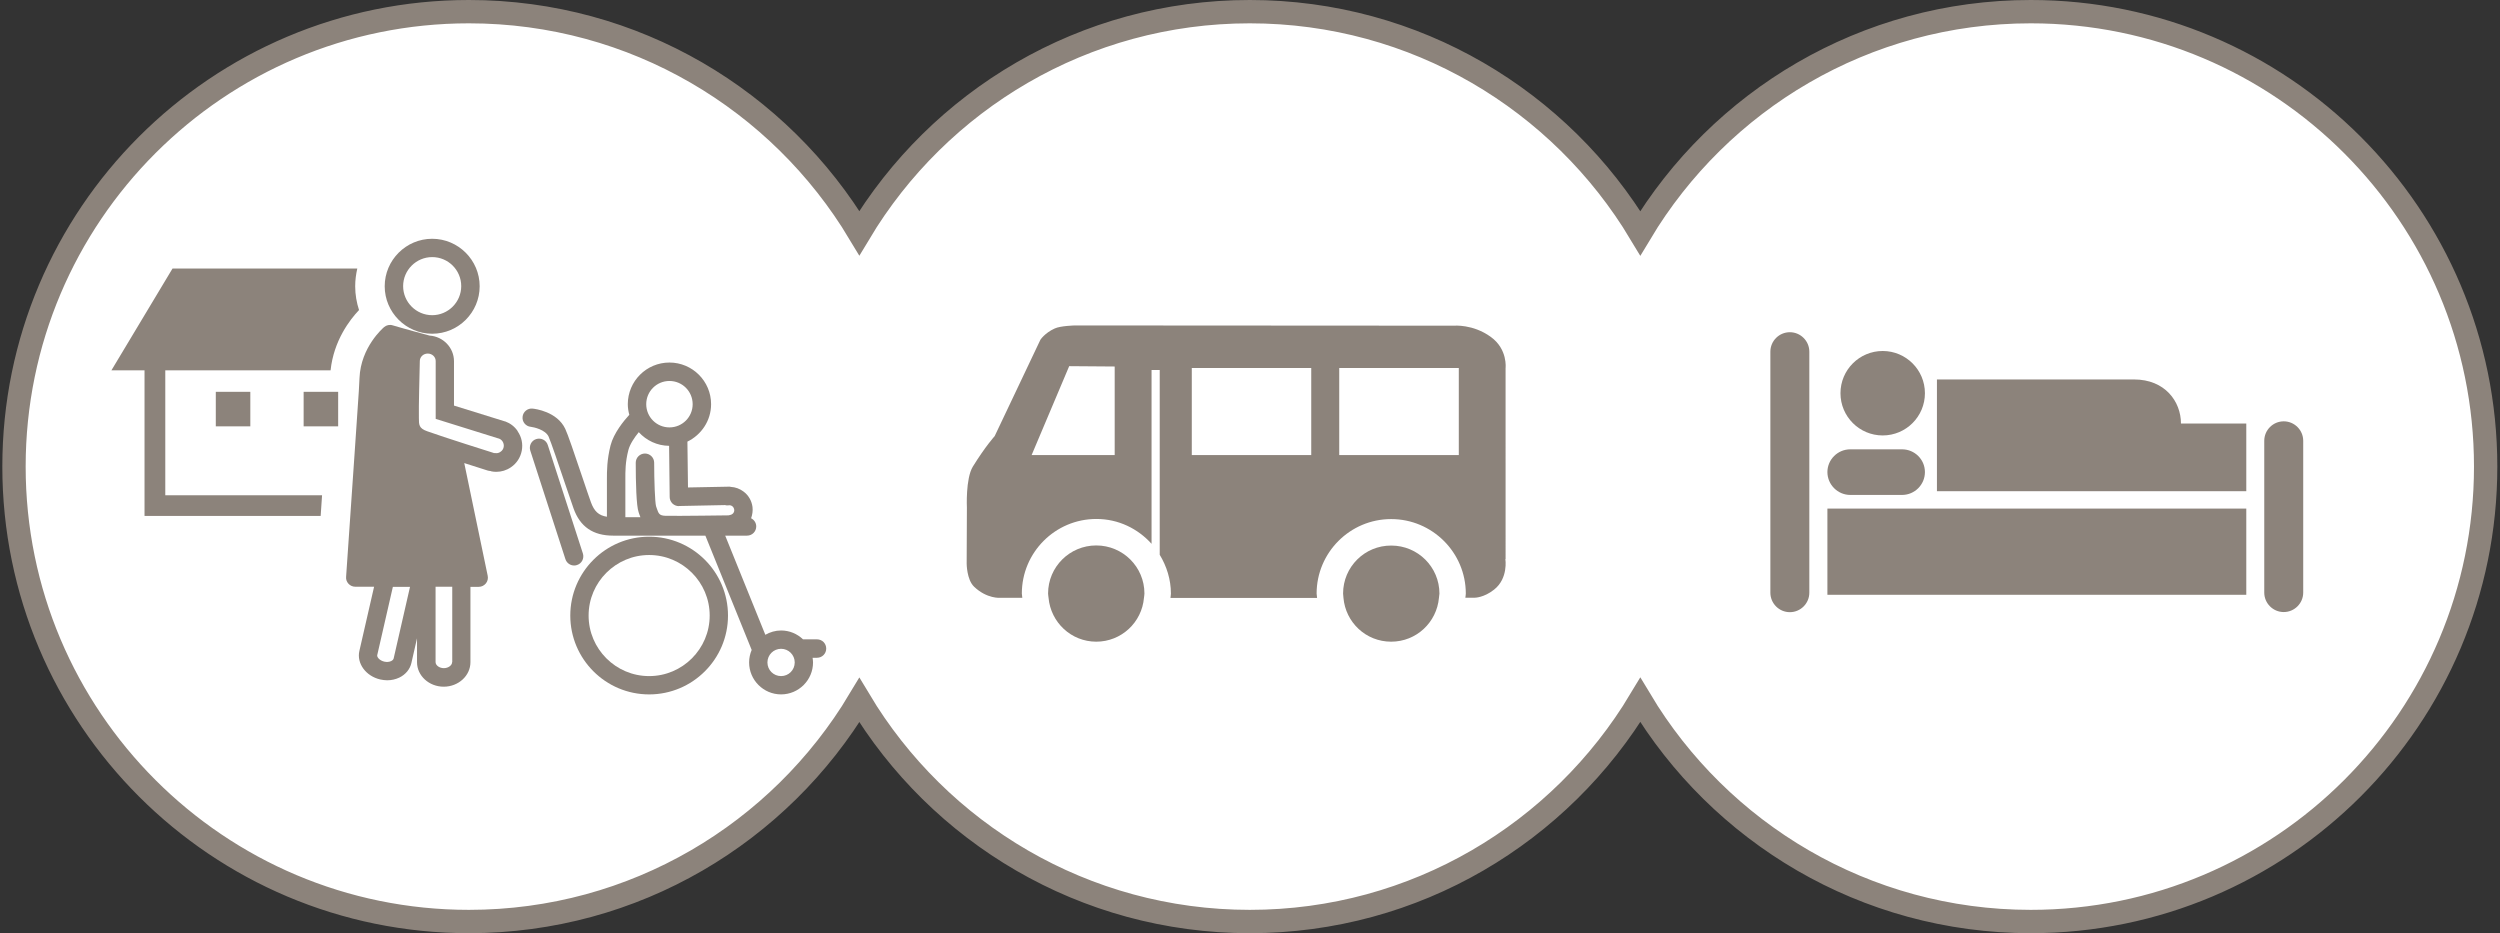 <?xml version="1.0" encoding="UTF-8"?><svg id="_レイヤー_1" xmlns="http://www.w3.org/2000/svg" width="214.32" height="80" viewBox="0 0 214.32 80"><rect x="0" y="0" width="214.32" height="80" fill="#333333" stroke="none"/><defs><style>.cls-1{fill:#8c837b;}.cls-2{fill:#fff;stroke:#8c837b;stroke-miterlimit:10;stroke-width:2px;}</style></defs><path class="cls-2" d="M174.09,1c-14.22,0-26.66,7.62-33.47,18.99C133.8,8.62,121.36,1,107.14,1s-26.66,7.61-33.47,18.98C66.85,8.61,54.41,1,40.2,1,18.66,1,1.2,18.46,1.2,40s17.46,39,39,39c14.22,0,26.66-7.61,33.47-18.98,6.81,11.37,19.25,18.98,33.47,18.98s26.66-7.62,33.48-18.99c6.81,11.37,19.25,18.99,33.47,18.99,21.54,0,39-17.46,39-39S195.62,1,174.09,1Z"/><g><path class="cls-1" d="M129.07,31.56s.2-1.62-1.27-2.68c-1.53-1.11-3.16-.96-3.16-.96l-32.49-.02s-1.25,.03-1.73,.26c-.85,.38-1.23,.97-1.23,.97l-3.92,8.26s-.78,.85-1.87,2.61c-.63,1.03-.51,3.52-.51,3.52l-.02,4.79s0,1.37,.63,1.98c1.11,1.07,2.27,.96,2.27,.96h1.87c0-.12-.04-.24-.04-.37,0-3.52,2.86-6.39,6.39-6.39,1.89,0,3.56,.83,4.73,2.13v-14.9h.7v15.84c.59,.97,.96,2.11,.96,3.33,0,.12-.03,.24-.04,.37h12.57c0-.13-.04-.25-.04-.37,0-3.52,2.86-6.39,6.39-6.39s6.4,2.87,6.4,6.39c0,.12-.03,.24-.04,.35h.82s.77,0,1.64-.69c1.24-.97,.97-2.63,.97-2.63h.02V31.56Zm-33.51,7.45h-7.12l3.22-7.62,3.9,.03v7.59Zm16.85,0h-10.24v-7.46h10.24v7.46Zm12.65,0h-10.25v-7.46h10.25v7.46Z"/><path class="cls-1" d="M119.27,46.77h0c-2.28-.01-4.13,1.83-4.13,4.11,0,.12,.03,.24,.03,.36,.18,2.12,1.93,3.77,4.09,3.77s3.91-1.65,4.1-3.77c0-.12,.04-.24,.04-.35,0-2.28-1.85-4.12-4.13-4.12Z"/><path class="cls-1" d="M93.98,46.76c-2.28,0-4.13,1.84-4.13,4.12,0,.12,.03,.25,.04,.37,.19,2.11,1.94,3.76,4.09,3.76s3.91-1.65,4.09-3.76c.01-.12,.04-.24,.04-.37,0-2.28-1.85-4.12-4.13-4.12Z"/><rect class="cls-1" x="18.5" y="33.59" width="2.96" height="2.96"/><rect class="cls-1" x="26.03" y="33.59" width="2.96" height="2.96"/><path class="cls-1" d="M14.17,31.75h14.17c.27-2.55,1.65-4.34,2.44-5.17-.21-.64-.33-1.33-.33-2.04,0-.53,.07-1.03,.18-1.52H14.79l-5.24,8.73h2.84v12.48h15.1l.12-1.77H14.17v-10.71Z"/><path class="cls-1" d="M37.05,28.61c2.25,0,4.07-1.83,4.07-4.07s-1.83-4.07-4.07-4.07-4.07,1.83-4.07,4.07,1.83,4.07,4.07,4.07Zm0-6.57c1.38,0,2.49,1.12,2.49,2.49s-1.12,2.49-2.49,2.49-2.49-1.12-2.49-2.49,1.12-2.49,2.49-2.49Z"/><path class="cls-1" d="M44.38,36.96c-.26-.39-.63-.67-1.06-.83h-.02l-4.38-1.36v-3.8c0-1.17-.93-2.12-2.09-2.2-.25-.07-1.89-.5-3.17-.88-.25-.08-.53-.02-.73,.15-.08,.07-2,1.71-2.11,4.36-.02,.42-.04,.8-.06,1.15l-.19,2.8c-.05,.71-.11,1.49-.17,2.5l-.73,10.61c-.02,.22,.06,.43,.21,.59,.15,.16,.36,.25,.58,.25h1.61l-1.26,5.5c-.25,1.07,.56,2.17,1.79,2.45,.2,.04,.39,.07,.59,.07,.37,0,.72-.08,1.04-.23,.54-.26,.92-.72,1.04-1.26l.48-2.11v2.05c0,1.16,1.03,2.1,2.29,2.1s2.29-.94,2.29-2.1v-6.46h.71c.24,0,.46-.11,.61-.29,.15-.18,.21-.43,.16-.66l-2.01-9.66c1.06,.34,1.93,.62,2.01,.64,.08,.02,.16,.04,.24,.04,.03,0,.05,.03,.08,.03,.14,.03,.28,.04,.42,.04,.44,0,.87-.13,1.25-.39,.49-.33,.82-.84,.93-1.42,.11-.58-.01-1.17-.35-1.66v-.02Zm-10.64,19.52h-.01c-.02,.09-.13,.16-.19,.19-.16,.08-.38,.1-.6,.05-.42-.1-.64-.4-.6-.56l1.34-5.85h1.47l-1.41,6.17Zm5.03,.28h-.01c0,.28-.33,.52-.71,.52s-.71-.24-.71-.52v-6.46h1.43v6.46Zm4.14-18.03h0c-.14,.11-.31,.14-.48,.11h-.1s-.02-.02-.04-.02c-.04-.01-4.32-1.36-5.67-1.85-.71-.25-.71-.55-.71-1.14v-.25c-.02-.5,.05-3.5,.08-4.63,0-.35,.3-.64,.68-.64s.68,.29,.68,.64v4.96l5.32,1.66c.17,.03,.32,.13,.41,.27,.09,.14,.13,.31,.1,.48-.03,.17-.13,.32-.27,.41Z"/><path class="cls-1" d="M55.65,46.01c-3.73,0-6.76,3.03-6.76,6.76s3.03,6.76,6.76,6.76,6.76-3.03,6.76-6.76-3.03-6.76-6.76-6.76Zm0,11.95c-2.86,0-5.19-2.33-5.19-5.19s2.33-5.19,5.19-5.19,5.19,2.33,5.19,5.19-2.33,5.19-5.19,5.19Z"/><path class="cls-1" d="M70.04,54.81h-1.2c-.49-.47-1.15-.76-1.88-.76-.49,0-.95,.14-1.35,.37l-3.44-8.5h1.87c.44,0,.79-.35,.79-.79,0-.31-.18-.57-.44-.7,.11-.31,.16-.64,.12-.97-.07-.53-.34-1-.77-1.32-.32-.24-.7-.38-1.09-.4-.03,0-.06-.02-.09-.02l-3.58,.07-.05-3.93c1.19-.58,2.03-1.79,2.03-3.21,0-1.97-1.6-3.57-3.57-3.57s-3.57,1.6-3.57,3.57c0,.32,.05,.62,.13,.91-.47,.51-1.34,1.57-1.61,2.63-.31,1.24-.31,2.19-.31,2.88v3.23c-.71-.11-1.09-.47-1.37-1.24-.15-.41-.42-1.21-.72-2.1-.73-2.16-1.26-3.73-1.48-4.19-.7-1.49-2.59-1.72-2.8-1.74-.42-.05-.82,.27-.86,.7-.05,.43,.27,.82,.7,.86,.25,.03,1.25,.24,1.53,.84,.19,.42,.9,2.51,1.41,4.03,.31,.9,.58,1.71,.73,2.13,.56,1.57,1.67,2.33,3.39,2.33h7.91l3.97,9.8c-.14,.33-.22,.69-.22,1.07,0,1.51,1.23,2.74,2.74,2.74s2.74-1.23,2.74-2.74c0-.14-.02-.27-.04-.4h.38c.44,0,.79-.35,.79-.79s-.35-.79-.79-.79Zm-12.65-22.15c1.1,0,1.99,.89,1.99,1.99s-.89,1.99-1.99,1.99-1.99-.89-1.99-1.99,.89-1.99,1.99-1.99Zm-3.52,5.92c.13-.5,.52-1.08,.89-1.53,.65,.71,1.57,1.16,2.6,1.17l.05,4.39c0,.21,.09,.41,.24,.56,.15,.14,.35,.22,.55,.22h-.01s.02-.01,.02-.01l3.94-.08c.1,.03,.21,.04,.32,.02,.11-.02,.22,.01,.31,.08,.09,.07,.14,.17,.16,.28s-.01,.22-.08,.31c-.07,.09-.17,.14-.28,.16-.03,0-.06,.02-.1,.03,0,0,0,0-.01,0-.05,0-4.2,.06-5.41,.04-.55-.02-.6-.19-.76-.65-.02-.07-.04-.14-.06-.18-.09-.33-.16-2.19-.16-3.72,0-.44-.36-.79-.79-.79s-.79,.35-.79,.79c0,1.65,.05,3.72,.25,4.25l.05,.15c.03,.08,.06,.17,.1,.27h-1.29v-3.28c0-.64-.01-1.44,.26-2.48Zm13.09,19.38c-.65,0-1.17-.52-1.17-1.17s.53-1.17,1.17-1.17,1.17,.52,1.17,1.17-.52,1.17-1.17,1.17Z"/><path class="cls-1" d="M49.46,48.44c.42-.13,.64-.58,.51-.99l-3.01-9.3c-.13-.42-.58-.64-.99-.51-.42,.13-.64,.58-.51,.99l3.01,9.3c.11,.34,.42,.55,.75,.55,.08,0,.16-.01,.24-.04Z"/><path class="cls-1" d="M153.44,28.48c-.92,0-1.67,.75-1.67,1.67v20.66c0,.92,.75,1.67,1.67,1.67s1.67-.75,1.67-1.67V30.15c0-.92-.75-1.67-1.67-1.67Z"/><path class="cls-1" d="M195.78,36.12c-.92,0-1.67,.75-1.67,1.67v13.01c0,.92,.75,1.67,1.67,1.67s1.67-.75,1.67-1.67v-13.01c0-.92-.75-1.67-1.67-1.67Z"/><rect class="cls-1" x="156.66" y="43.6" width="35.91" height="7.39"/><path class="cls-1" d="M158.62,42.43h4.44c1.08,0,1.96-.88,1.96-1.96s-.88-1.95-1.96-1.95h-4.44c-1.08,0-1.96,.88-1.96,1.95s.88,1.96,1.96,1.96Z"/><path class="cls-1" d="M182.95,32.53h-16.9v9.58h26.52v-5.8h-5.6c0-1.89-1.37-3.78-4.02-3.78Z"/><circle class="cls-1" cx="161.4" cy="33.71" r="3.62"/></g></svg>